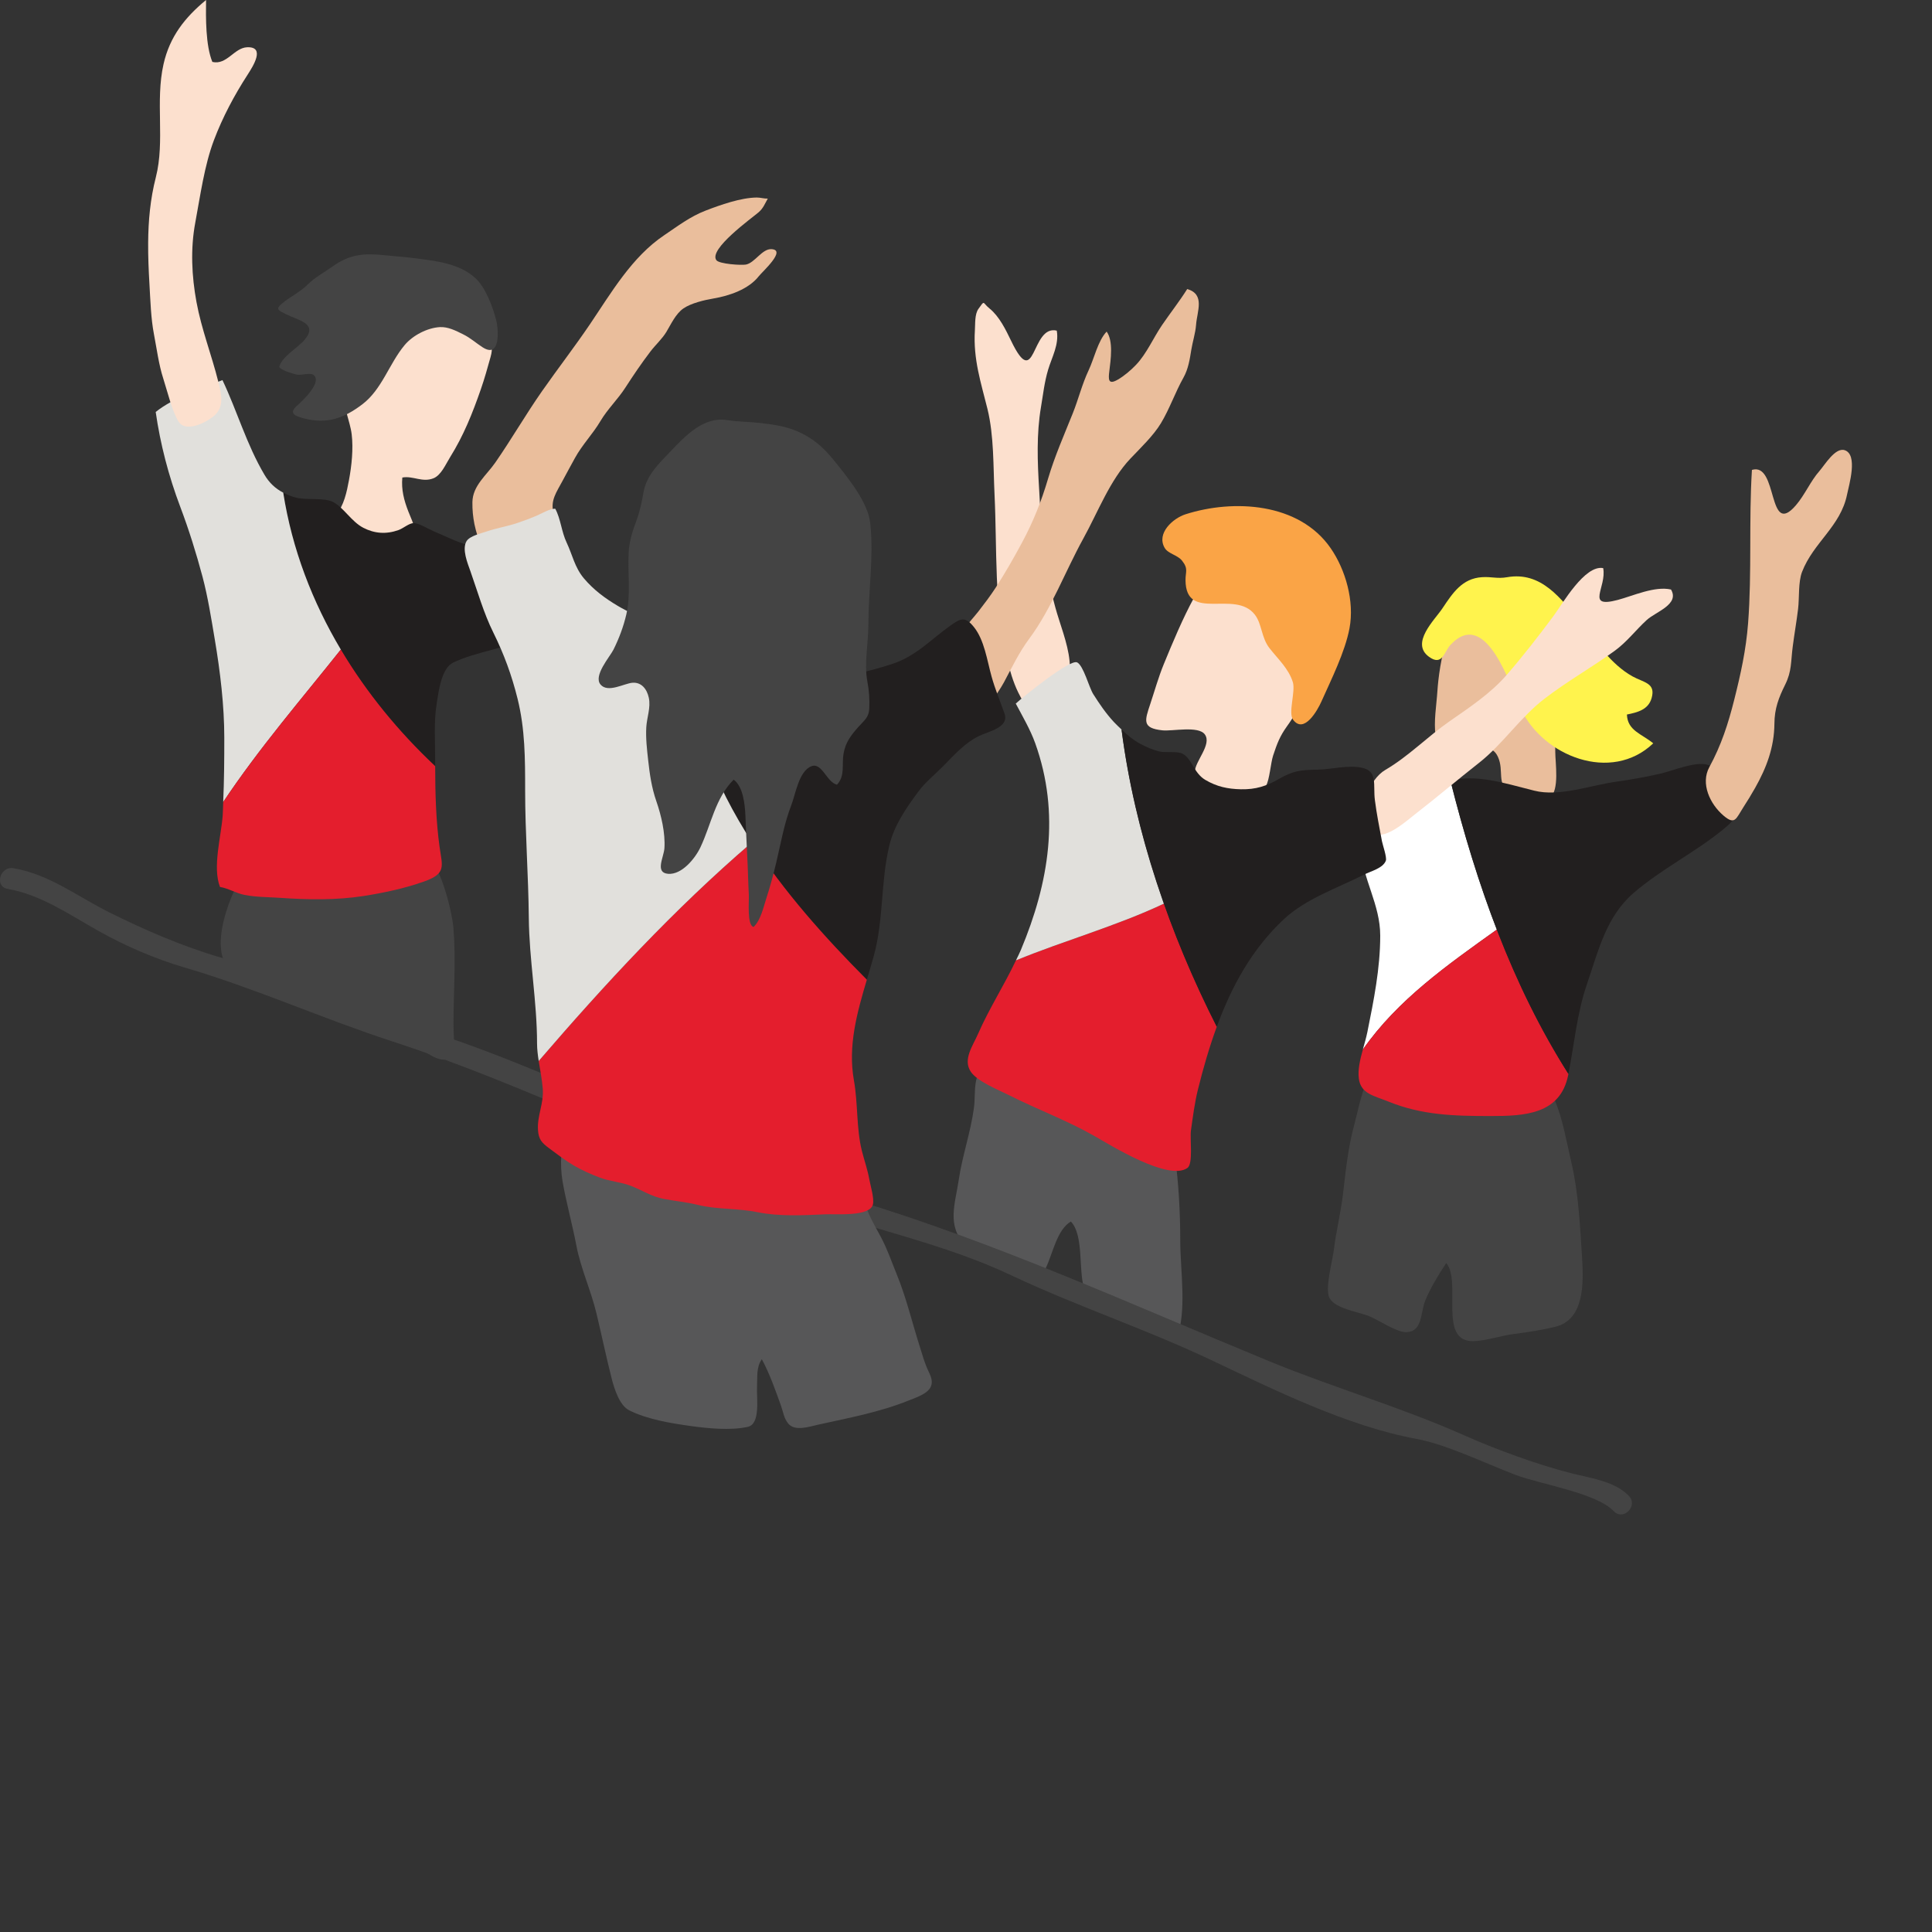 <?xml version="1.0" encoding="utf-8"?>
<!-- Generator: Adobe Illustrator 16.0.0, SVG Export Plug-In . SVG Version: 6.00 Build 0)  -->
<!DOCTYPE svg PUBLIC "-//W3C//DTD SVG 1.1//EN" "http://www.w3.org/Graphics/SVG/1.1/DTD/svg11.dtd">
<svg version="1.1" id="Layer_1" xmlns="http://www.w3.org/2000/svg" xmlns:xlink="http://www.w3.org/1999/xlink" x="0px" y="0px"
	 width="250px" height="250px" viewBox="0 0 250 250" enable-background="new 0 0 250 250" xml:space="preserve">
<rect x="0" y="0" width="250" height="250" fill="#333333" stroke="none"/>
<path fill="#FCE0CE" d="M150.587,85.956c-0.688,1.675-1.194,3.496-1.741,5.134c-0.723,2.168-1.088,3.132,1.567,3.415
	c1.297,0.138,4.649-0.615,5.487,0.522c0.961,1.305-1.283,3.479-1.282,4.845c0.002,2.751,7.909,3.991,9.207,1.796
	c0.454-0.764,0.6-2.944,0.92-3.915c0.511-1.535,0.856-2.468,1.778-3.756c1.938-2.696,2.74-4.897,2.156-8.27
	c-0.718-4.143-3.9-9.955-8.3-11.105c-2.353-0.613-4.714,0.615-5.88,2.732C153.061,79.979,151.734,83.16,150.587,85.956z"/>
<path fill="#FAA446" d="M153.418,66.544c-1.646,0.523-3.803,2.46-2.714,4.346c0.444,0.773,1.664,0.916,2.255,1.664
	c0.839,1.061,0.436,1.42,0.447,2.531c0.045,5.5,6.394,1.13,8.97,4.451c0.931,1.201,0.819,2.956,1.899,4.34
	c1.106,1.416,2.473,2.64,3.017,4.392c0.374,1.204-0.627,3.985,0.03,4.86c1.434,1.921,3.195-1.29,3.654-2.318
	c1.282-2.878,3.074-6.438,3.652-9.526c0.653-3.497-0.515-7.563-2.438-10.347C168.098,65.017,159.609,64.571,153.418,66.544z"/>
<path fill="#EABE9C" d="M185.999,89.434c-0.12,1.847-0.496,3.932-0.233,5.766c0.348,2.413,1.644,2.232,3.941,2.089
	c1.807-0.111,3.316-1.176,4.141,0.684c0.803,1.813-0.244,3.413,1.561,4.688c1.068,0.756,3.994,1.492,5.146,0.58
	c1.271-1.008,0.695-4.516,0.695-5.959c0-5.133-0.736-8.853-3.75-13.122c-1.314-1.86-2.902-4.007-4.968-5.088
	C187.418,76.397,186.186,86.554,185.999,89.434z"/>
<path fill="#FFF34D" d="M186.691,78.657c-0.019,0.03-0.037,0.061-0.059,0.09c-0.996,1.483-4.136,4.454-1.744,6.224
	c1.754,1.302,1.984-0.644,2.784-1.505c4.665-5.025,7.821,5.483,9.127,8.267c2.853,6.094,11.679,9.647,17.13,4.453
	c-1.506-1.24-3.33-1.63-3.406-3.727c1.396-0.281,2.766-0.63,3.193-2.118c0.568-1.98-1.003-1.999-2.482-2.824
	c-2.809-1.568-4.703-4.502-6.688-6.94c-2.581-3.165-5.108-6.662-9.532-5.886c-1.267,0.222-1.994-0.086-3.24-0.006
	C189.195,74.847,187.975,76.75,186.691,78.657z"/>
<path fill="#444444" d="M175.188,145.75c-0.787,2.93-1.063,5.922-1.424,8.891c-0.291,2.393-0.877,4.737-1.168,7.104
	c-0.176,1.42-1.084,4.682-0.646,6.006c0.492,1.491,3.539,1.946,5.044,2.492c1.319,0.478,3.735,2.224,5.071,2.136
	c2.047-0.135,1.721-2.533,2.369-4.111c0.635-1.548,1.791-3.472,2.713-4.836c2.026,2.463-1.101,10.168,3.473,10.11
	c1.673-0.022,3.564-0.715,5.314-0.933c1.795-0.223,3.642-0.515,5.319-0.924c3.753-0.912,3.683-5.586,3.461-9.018
	c-0.263-4.091-0.457-8.302-1.379-12.248c-0.612-2.605-1.123-5.652-2.138-8.031c-1.211-2.849-4.379-4.254-7.111-5.537
	c-3.338-1.563-6.471-1.912-10.17-1.912c-4.557,0-5.623,1.316-7.217,5.375C176.033,142.014,175.663,143.986,175.188,145.75z"/>
<path fill="#FFFFFF" d="M193.691,120.287c-2.383-6.176-4.338-12.628-6.017-19.314c-1.131,0.234-2.315,0.635-3.62,1.267
	c-2.904,1.41-8.16,3.929-7.941,7.749c0.214,3.779,2.488,7.031,2.488,11.089c0,4.233-0.84,8.383-1.666,12.479
	c-0.141,0.69-0.365,1.463-0.582,2.25C180.861,129.359,187.305,124.853,193.691,120.287z"/>
<path fill="#E41E2D" d="M176.354,135.807c-0.35,1.27-0.67,2.596-0.521,3.758c0.249,1.986,2.005,2.232,3.747,2.946
	c4.383,1.796,8.559,1.904,13.304,1.904c4.351,0,8.993-0.192,10.032-5.263c0.016-0.064,0.021-0.129,0.035-0.191
	c-3.715-5.857-6.727-12.107-9.26-18.674C187.305,124.853,180.861,129.359,176.354,135.807z"/>
<path fill="#221F1F" d="M223.948,103.235c-0.78-1.599-1.326-4.037-3.291-4.34c-1.646-0.252-4.167,0.829-5.778,1.206
	c-1.906,0.446-3.834,0.78-5.775,1.055c-3.36,0.476-7.328,1.979-10.578,1.154c-4.269-1.083-7.274-2.072-10.85-1.338
	c3.463,13.795,8.065,26.62,15.274,37.988c0.766-3.817,1.077-7.76,2.411-11.646c1.471-4.288,2.469-8.708,6.047-11.784
	c3.596-3.087,7.902-5.217,11.508-8.151C224.787,105.858,224.982,105.353,223.948,103.235z"/>
<path fill="#FCE0CE" d="M183.174,105.312c-1.433,1.111-4.865,4.308-6.225,1.746c-1.243-2.343,0.227-6.213,2.309-7.431
	c3.041-1.778,5.482-4.335,8.363-6.329c2.574-1.784,5.283-3.591,7.336-5.956c2.096-2.415,4.205-5.122,6.059-7.627
	c1.205-1.629,4.053-6.653,6.437-6.202c0.476,2.511-2.345,5.231,1.878,4.119c1.952-0.517,4.791-1.831,6.896-1.349
	c1.14,1.929-1.977,2.877-3.142,3.946c-1.442,1.32-2.537,2.819-4.163,3.999c-2.984,2.166-6.093,3.902-9.054,6.176
	c-3.173,2.433-5.401,5.893-8.494,8.316C188.65,100.856,185.973,103.143,183.174,105.312z"/>
<path fill="#FCE0CE" d="M136.55,78.563c-0.411-1.541-0.866-3.285-1.159-4.848c-0.623-3.301-0.715-6.969-0.927-10.404
	c-0.221-3.592-0.351-7.145,0.237-10.63c0.279-1.666,0.447-3.244,0.931-4.857c0.479-1.605,1.435-3.251,1.112-5.041
	c-3.381-0.8-2.678,8.041-5.92,1.291c-0.678-1.408-1.522-3.14-2.77-4.146c-0.965-0.78-0.584-1.16-1.441,0.035
	c-0.504,0.699-0.408,1.955-0.463,2.785c-0.239,3.744,0.811,6.853,1.625,10.157c0.861,3.51,0.742,7.461,0.918,11.1
	c0.336,6.968-0.073,14.566,1.611,21.271c0.37,1.478,0.773,2.928,1.45,4.321c0.964,1.989,1.415,2.149,3.401,1.392
	C140.837,88.826,137.659,82.701,136.55,78.563z"/>
<path fill="#575758" d="M124.06,152.678c-0.453,3.051-1.575,5.896,0.797,8.385c1.853,1.938,4.616,2.744,6.84,4.149
	c2.09,1.317,2.465,1.25,3.634-1.144c0.901-1.85,1.428-4.944,3.241-6.002c1.681,1.756,0.978,6.261,1.687,8.521
	c0.716,2.274,2.854,3.452,4.942,4.252c0.552,0.212,7.107,2.218,7.021,2.438c1.409-3.526,0.502-8.854,0.502-12.688
	c0-3.81-0.209-7.429-0.693-11.092c-0.271-2.06-0.071-3.274-2.022-4.446c-1.459-0.88-3.312-1.311-4.852-1.85
	c-3.792-1.326-6.777-4.12-10.468-5.489c-2.168-0.805-4.996-1.735-6.908-0.239c-2.068,1.616-1.461,3.731-1.76,5.932
	C125.598,146.511,124.522,149.555,124.06,152.678z"/>
<path fill="#E41E2D" d="M126.557,133.787c-0.668,1.533-2.002,3.324-0.931,4.902c0.865,1.274,3.534,2.315,4.913,3.014
	c3.679,1.859,7.5,3.256,11.105,5.311c2.021,1.152,9.59,5.877,12.014,4.113c0.763-0.553,0.297-3.771,0.451-4.861
	c0.24-1.692,0.484-3.601,0.914-5.326c0.674-2.725,1.461-5.441,2.427-8.08c-2.604-5.131-4.896-10.468-6.828-15.936
	c-6.115,2.893-12.983,4.808-19.16,7.348C129.925,127.521,127.977,130.534,126.557,133.787z"/>
<path fill="#E1E0DC" d="M144.116,93.407c-1.043-1.134-1.845-2.32-2.65-3.588c-0.543-0.854-1.261-3.688-2.081-4.105
	c-0.922-0.469-6.894,4.377-7.947,5.326c0.873,1.642,1.893,3.385,2.519,5.135c3.262,9.103,1.785,18.044-1.854,26.742
	c-0.194,0.463-0.424,0.903-0.639,1.354c6.178-2.54,13.045-4.455,19.16-7.348c-2.59-7.326-4.514-14.879-5.496-22.524
	C144.788,94.071,144.438,93.757,144.116,93.407z"/>
<path fill="#221F1F" d="M178.822,108.842c-0.336-1.807-0.68-3.487-0.914-5.324c-0.246-1.946,0.398-3.701-1.616-4.159
	c-1.831-0.418-3.952,0.206-5.776,0.231c-2.252,0.032-3.213,0.161-5.024,1.206c-1.628,0.935-3.007,1.373-4.91,1.335
	c-1.74-0.036-3.136-0.343-4.615-1.214c-1.532-0.9-1.748-2.837-3.003-3.413c-0.732-0.332-2.178-0.063-3.012-0.278
	c-0.778-0.202-1.588-0.548-2.312-0.928c-0.966-0.504-1.759-1.178-2.512-1.898c1.714,13.348,6.23,26.457,12.324,38.459
	c1.9-5.187,4.539-10.047,8.684-13.918c2.846-2.657,6.917-4.019,10.391-5.776c0.893-0.448,2.427-0.814,2.8-1.789
	C179.488,110.944,178.904,109.301,178.822,108.842z"/>
<path fill="#EABE9C" d="M227.124,101.934c-0.479,0.854-1.005,1.706-1.556,2.561c-0.938,1.458-1.062,2.303-2.539,1.05
	c-1.766-1.501-3.004-4.152-1.84-6.282c1.539-2.827,2.429-5.574,3.215-8.696c0.847-3.366,1.531-6.45,1.799-9.924
	c0.505-6.582,0.083-13.299,0.497-19.838c3.409-1.033,1.991,8.88,5.685,4.581c1.178-1.372,1.891-3.128,3.055-4.442
	c0.648-0.732,2.031-3.079,3.252-2.692c1.772,0.565,0.561,4.525,0.319,5.731c-0.827,4.127-4.354,6.205-5.823,10.012
	c-0.514,1.328-0.342,3.373-0.516,4.801c-0.197,1.623-0.48,3.224-0.691,4.853c-0.258,1.972-0.112,3.202-0.982,4.947
	c-0.836,1.682-1.379,3.097-1.391,5.056C229.582,96.745,228.564,99.372,227.124,101.934z"/>
<path fill="#FCE0CE" d="M44.207,70.946c-1.897-1.042-2.157-2.749-0.752-4.312c1.053-1.174,1.421-3.004,1.701-4.504
	c0.352-1.877,0.577-4.061,0.352-5.932c-0.223-1.825-1.171-3.452-0.854-5.349c0.322-1.941,1.696-3.149,2.609-4.864
	c2.074-3.89,6.334-8.078,11.072-5.851c1.848,0.868,3.213,1.873,4.542,3.44c0.789,0.933,0.932,1.427,0.595,2.644
	c-0.394,1.41-0.77,2.768-1.251,4.15c-1.089,3.135-2.235,6-3.978,8.792c-0.567,0.904-1.148,2.33-2.158,2.732
	c-1.447,0.574-2.625-0.351-4.024-0.1c-0.145,1.551,0.206,2.93,0.783,4.404c0.486,1.236,1.73,3.742,0.747,5.075
	c-1.133,1.536-5.017,1.03-6.562,0.626C46.094,71.655,45.053,71.411,44.207,70.946z"/>
<path fill="#444444" d="M49.925,33.039c-2.708-0.279-4.571-0.213-6.867,1.426c-1.123,0.799-2.286,1.402-3.255,2.363
	c-1.003,0.993-2.264,1.564-3.344,2.475c-0.826,0.697-0.46,0.848,0.502,1.334c1.607,0.811,4.266,1.201,2.447,3.344
	c-0.895,1.056-2.812,2.07-3.261,3.425c-0.139,0.424,2.068,1.053,2.344,1.087c0.491,0.061,1.665-0.289,2.068,0.014
	c1.195,0.904-1.383,3.334-2.054,3.918c-1.215,1.059-0.379,1.407,0.857,1.723c2.988,0.76,5.139-0.032,7.494-1.808
	c2.578-1.938,3.492-5.286,5.513-7.697c1.056-1.259,2.937-2.222,4.542-2.315c1.053-0.06,2.044,0.449,2.996,0.92
	c1.015,0.502,1.649,1.118,2.554,1.698c2.375,1.51,2.042-2.438,1.721-3.622c-0.453-1.686-1.332-4.078-2.643-5.311
	c-2.092-1.966-5.305-2.267-7.96-2.612C52.397,33.248,51.165,33.168,49.925,33.039z"/>
<path fill="#221F1F" d="M56.311,99.142c0-0.298-0.006-0.604-0.004-0.898c0.009-2.369-0.182-4.845,0.194-7.16
	c0.204-1.274,0.426-2.989,1.049-4.166c0.527-0.998,0.958-1.169,2.13-1.625c3.484-1.363,7.812-1.68,10.84-4.152
	c-2.162-3.186-2.379-7.549-4.132-11.001c-1.852,0.482-3.863,0.933-5.73,0.423c-1.58-0.43-3.012-1.181-4.547-1.822
	c-0.647-0.271-1.919-1.062-2.582-1.053c-0.606,0.012-1.338,0.68-1.96,0.902c-1.606,0.57-3.103,0.455-4.554-0.294
	c-1.538-0.794-2.53-2.61-3.907-3.333c-1.172-0.611-3.408-0.211-4.791-0.568c-0.629-0.16-1.166-0.387-1.667-0.646
	C38.854,77.825,46.383,89.809,56.311,99.142z"/>
<path fill="#444444" d="M29.089,124.549c0.827,1.555,4.798,2.27,6.483,2.821c1.955,0.635,3.864,1.25,5.791,2.026
	c3.625,1.455,7.257,3.266,10.846,4.852c1.619,0.715,3.172,2.495,4.804,2.826c2.247,0.457,1.667-2.5,1.667-4.442
	c0-4.229,0.329-8.262,0-12.479c-0.16-2.049-1.606-8.052-3.228-9.016c-1.463-0.868-4.779-1.04-6.482-1.329
	c-2.653-0.457-5.123-0.979-7.853-0.979c-2.654,0-5.788-0.015-7.829,1.849C30.767,112.974,27.212,121.022,29.089,124.549z"/>
<path fill="#E1E0DC" d="M36.649,63.747c-1.002-0.521-1.795-1.243-2.433-2.324c-2.312-3.911-3.513-8.198-5.43-12.239
	c-2.756,1.094-6.3,2.25-8.638,4.123c0.589,4.125,1.657,8.255,3.191,12.312c1.095,2.896,2.07,6.015,2.862,8.993
	c0.694,2.604,1.143,5.462,1.597,8.163c0.694,4.104,1.225,8.53,1.225,12.693c0,2.78-0.018,5.559-0.142,8.314
	c4.666-7.005,10.217-13.428,15.223-19.729C40.449,77.907,37.805,71.124,36.649,63.747z"/>
<path fill="#E41E2D" d="M56.891,109.662c-0.478-3.366-0.575-7.039-0.58-10.521c-4.725-4.442-8.881-9.502-12.205-15.087
	c-5.006,6.301-10.557,12.724-15.223,19.729c-0.027,0.572-0.027,1.149-0.065,1.721c-0.185,2.676-1.351,6.706-0.351,9.268
	c1.089,0.176,2.074,0.812,3.175,1.03c1.513,0.298,3.104,0.273,4.654,0.382c3.507,0.247,7.228,0.308,10.727-0.238
	c2.618-0.409,5.374-0.994,7.857-1.881C57.754,113.039,57.244,112.145,56.891,109.662z"/>
<path fill="#FCE0CE" d="M19.171,31.408c0.021-2.842,0.271-5.64,0.992-8.459c1.208-4.728-0.097-9.821,1-14.66
	c0.804-3.554,2.768-6.038,5.5-8.289c-0.032,2.325-0.061,5.884,0.816,8.012c1.867,0.446,2.824-1.838,4.512-1.897
	c2.393-0.089,0.733,2.488,0.043,3.559c-1.716,2.656-3.217,5.469-4.349,8.457c-1.242,3.282-1.769,7.212-2.417,10.676
	c-0.635,3.402-0.463,6.925,0.156,10.278c0.654,3.549,1.964,6.867,2.813,10.268c0.432,1.721,0.857,3.408-0.706,4.598
	c-1.289,0.979-3.585,1.93-4.419,0.613c-0.838-1.32-1.487-4.043-1.993-5.605c-0.574-1.773-0.838-3.835-1.198-5.711
	c-0.396-2.057-0.457-4.348-0.583-6.492C19.233,34.943,19.157,33.17,19.171,31.408z"/>
<path fill="#444444" d="M210.779,193.573c-1.783-1.882-4.92-2.302-7.314-2.898c-4.336-1.083-9.927-3.132-13.992-4.94
	c-8.201-3.651-16.943-6.178-25.287-9.614c-17.834-7.34-35.104-15.265-53.58-20.854c-18.646-5.643-36.016-15.608-54.561-21.662
	c-9.217-3.008-18.209-7-27.495-9.705c-4.943-1.44-9.856-3.57-14.456-5.865c-4.145-2.069-7.699-4.891-12.348-5.688
	c-1.752-0.3-2.503,2.376-0.739,2.681c4.246,0.724,7.978,3.325,11.684,5.406c3.481,1.958,7.375,3.641,11.193,4.76
	c9.079,2.661,17.8,6.596,26.804,9.536c18.028,5.881,34.983,14.731,52.797,21.055c9.03,3.203,18.668,5.128,27.34,9.223
	c8.47,3.996,17.396,6.959,25.856,10.959c8.275,3.913,17.61,8.562,26.639,10.231c3.854,0.712,8.93,3.172,12.707,4.622
	c3.236,1.242,10.524,2.34,12.789,4.724C210.051,196.843,212.012,194.873,210.779,193.573z"/>
<path fill="#EABE9C" d="M71.104,70.562c-2.376,2.162-7.883,5.293-8.924,0.25c-0.208-1.004-0.591-1.979-0.788-2.982
	c-0.188-0.961-0.277-1.832-0.263-2.848c0.03-2.133,1.812-3.469,2.964-5.129c2.104-3.03,3.932-6.219,6.062-9.261
	c2.038-2.91,4.18-5.682,6.171-8.617c2.768-4.09,5.434-8.729,9.623-11.539c1.745-1.172,3.332-2.403,5.364-3.187
	c1.898-0.732,4.539-1.666,6.595-1.689c0.499-0.006,0.952,0.157,1.443,0.139c-0.392,0.686-0.583,1.242-1.176,1.76
	c-0.828,0.723-6.546,4.801-5.473,6.213c0.376,0.489,3.207,0.677,3.817,0.562c1.156-0.217,2.094-2.064,3.316-1.994
	c1.967,0.113-1.178,2.898-1.661,3.518c-1.314,1.676-3.801,2.521-5.851,2.866c-1.166,0.194-2.921,0.612-3.899,1.294
	c-0.996,0.695-1.591,2.029-2.197,3.033c-0.555,0.916-1.42,1.687-2.07,2.543c-1.153,1.514-2.195,3.054-3.229,4.654
	c-0.993,1.543-2.313,2.784-3.236,4.345c-0.982,1.664-2.358,3.062-3.291,4.766c-0.548,1.004-1.08,1.966-1.613,2.97
	c-0.768,1.449-1.602,2.53-1.161,4.149C71.997,67.735,72.288,69.487,71.104,70.562z"/>
<path fill="#EABE9C" d="M123.659,87.657c0-1.027,0.19-2.104,0.22-3.119c0.029-1.012,0.32-2.246,0.878-3.104
	c0.521-0.795,1.249-1.55,1.849-2.316c0.767-0.988,1.545-2.012,2.22-3.052c1.202-1.851,2.35-3.86,3.403-5.817
	c1.465-2.721,2.519-5.357,3.403-8.352c0.851-2.873,2.082-5.656,3.191-8.429c0.739-1.852,1.186-3.73,2.052-5.57
	c0.718-1.525,1.191-3.794,2.323-4.989c0.887,1.209,0.528,3.659,0.353,5.073c-0.132,1.056-0.188,1.869,1.057,1.161
	c0.808-0.454,1.73-1.233,2.402-1.943c1.391-1.472,2.225-3.481,3.377-5.162c1.067-1.559,2.238-3.052,3.239-4.637
	c2.342,0.691,1.272,2.867,1.144,4.637c-0.078,1.062-0.449,2.181-0.619,3.243c-0.191,1.209-0.396,2.49-1.002,3.566
	c-1.08,1.917-1.797,4.051-2.928,5.922c-0.971,1.608-2.617,3.174-3.945,4.572c-2.653,2.796-4.196,6.907-6.104,10.365
	c-2.341,4.244-4.113,9.071-6.995,12.951c-1.335,1.8-2.22,3.685-3.272,5.645c-0.459,0.86-1.062,1.644-1.568,2.491
	c-0.361,0.598-0.645,1.31-1.294,1.652c-1.293,0.673-2.882-1.233-3.25-2.411C123.56,89.292,123.659,88.442,123.659,87.657z"/>
<path fill="#575758" d="M72.795,152.876c0.484,2.772,1.257,5.502,1.786,8.291c0.573,3.003,1.883,5.794,2.596,8.767
	c0.677,2.822,1.265,5.66,1.971,8.438c0.338,1.338,1.019,3.487,2.261,4.117c2.308,1.171,5.408,1.681,7.902,2.028
	c2.246,0.313,5.201,0.616,7.459,0.114c1.666-0.37,1.115-3.739,1.189-5.19c0.063-1.252-0.119-2.514,0.621-3.56
	c1.017,1.886,1.77,4.041,2.491,6.048c0.281,0.786,0.363,1.588,0.915,2.266c0.873,1.07,2.73,0.41,3.944,0.143
	c3.88-0.857,7.892-1.602,11.573-3.085c0.943-0.377,2.514-0.869,2.941-1.812c0.321-0.709-0.022-1.412-0.326-2.059
	c-0.479-1.021-0.769-2.084-1.108-3.158c-0.997-3.145-1.74-6.32-2.993-9.379c-0.647-1.58-1.218-3.267-2.035-4.781
	c-0.505-0.934-1.015-1.83-1.459-2.783c-1.007-2.174-1.6-4.826-2.991-6.811c-1.583-2.259-4.489-3.215-7.031-4.085
	c-4.216-1.448-8.735-2.069-12.892-3.696c-3.823-1.496-8.835-2.328-12.861-1.166c-2.084,0.604-3.005,2.392-3.543,4.347
	C72.614,148.002,72.413,150.688,72.795,152.876z"/>
<path fill="#221F1F" d="M112.169,126.775c0.3-1.01,0.602-2.018,0.882-3.021c1.317-4.736,0.887-9.56,2.02-14.317
	c0.636-2.663,2.178-4.87,3.798-7.052c0.906-1.221,2.192-2.232,3.256-3.324c1.34-1.374,2.752-2.941,4.514-3.802
	c1.336-0.653,4.002-1.114,3.332-2.97c-0.558-1.557-1.205-3.105-1.662-4.746c-0.572-2.045-0.928-4.722-2.289-6.409
	c-1.172-1.457-1.763-1.089-3.085-0.148c-2.533,1.803-4.407,3.922-7.482,4.928c-3.337,1.093-6.803,1.867-10.3,1.867
	c-2.018,0-3.859-0.124-5.842-0.387c-1.403-0.183-2.441-0.434-3.717-1.043c-1.208-0.578-2.507-0.66-3.768-1.059
	c-1.003-0.316-2.112-0.766-3.166-1.277C89.549,101.077,100.018,114.579,112.169,126.775z"/>
<path fill="#E41E2D" d="M112.483,152.582c-0.222-1.244-0.649-2.445-0.955-3.659c-0.729-2.912-0.494-6.12-1.032-9.132
	c-0.797-4.46,0.409-8.76,1.673-13.016c-5.56-5.583-10.754-11.439-14.854-17.784c-10.135,8.691-19.118,18.442-27.605,28.3
	c0.186,1.195,0.431,2.398,0.523,3.594c0.151,1.918-0.731,3.444-0.618,5.311c0.074,1.236,0.489,1.682,1.43,2.38
	c1.038,0.772,2.095,1.59,3.228,2.255c1.045,0.611,2.215,1.121,3.344,1.55c1.297,0.494,2.696,0.562,3.995,1.058
	c1.492,0.573,2.665,1.39,4.268,1.697c1.483,0.285,2.93,0.411,4.405,0.772c2.53,0.625,5.174,0.422,7.746,0.95
	c2.767,0.569,5.962,0.403,8.781,0.271c1.35-0.062,5.82,0.342,6.15-1.306C113.128,155.006,112.637,153.427,112.483,152.582z"/>
<path fill="#E1E0DC" d="M97.315,108.991c-4.859-7.52-8.175-15.721-8.657-24.977c-0.786-0.382-1.543-0.794-2.178-1.229
	c-1.086-0.74-2.002-1.615-3.022-2.384c-1.026-0.77-2.371-1.318-3.483-1.98c-1.688-0.999-3.174-2.104-4.419-3.583
	c-1.203-1.434-1.473-3.027-2.235-4.633c-0.667-1.402-0.763-3.066-1.469-4.372c-0.689-0.042-1.859,0.674-2.507,0.94
	c-0.798,0.331-1.607,0.64-2.43,0.911c-1.323,0.44-2.673,0.651-3.974,1.097c-0.701,0.24-2.149,0.567-2.564,1.236
	c-0.635,1.028,0.138,2.885,0.482,3.861c0.933,2.642,1.733,5.467,2.969,7.958c1.379,2.783,2.395,5.547,3.146,8.583
	c0.977,3.946,0.979,7.768,0.979,11.844c0,5.522,0.424,10.999,0.475,16.505c0.05,5.445,1.067,10.827,1.067,16.267
	c0,0.744,0.099,1.498,0.214,2.255C78.197,127.434,87.181,117.683,97.315,108.991z"/>
<path fill="#444444" d="M86.835,58.337c-1.508,1.59-3.15,3.086-3.559,5.339c-0.24,1.319-0.444,2.382-0.916,3.675
	c-0.522,1.422-0.932,2.645-1.014,4.164c-0.141,2.623,0.308,5.365-0.298,7.979c-0.363,1.578-0.951,3.139-1.667,4.574
	c-0.466,0.931-2.646,3.384-1.665,4.519c0.962,1.116,3.053-0.16,4.132-0.24c1.138-0.084,1.864,0.791,2.11,1.954
	c0.266,1.264-0.261,2.567-0.329,3.802c-0.082,1.449,0.089,2.865,0.243,4.271c0.202,1.829,0.448,3.547,1.062,5.316
	c0.638,1.838,1.168,4.121,1.042,6.064c-0.078,1.179-1.264,3.171,0.471,3.316c1.783,0.151,3.521-2.009,4.194-3.444
	c1.396-2.967,1.908-6.34,4.293-8.741c1.229,0.896,1.451,3.207,1.517,4.587c0.086,1.77,0.139,3.481,0.237,5.249
	c0.095,1.709,0.118,3.416,0.212,5.11c0.04,0.713-0.263,3.913,0.612,4.117c0.926-0.87,1.285-2.59,1.666-3.757
	c0.506-1.546,0.906-3.064,1.28-4.637c0.581-2.449,1.019-5.016,1.932-7.356c0.546-1.406,0.979-4.425,2.61-5.049
	c1.37-0.523,1.976,2.085,3.302,2.387c1.083-1.135,0.604-2.614,0.852-4.023c0.255-1.449,0.946-2.354,1.91-3.441
	c0.742-0.838,1.36-1.204,1.417-2.374c0.055-1.156-0.022-2.338-0.236-3.447c-0.458-2.402,0.119-4.94,0.119-7.445
	c0-4.347,0.718-8.792,0.243-13.099c-0.294-2.654-2.682-5.608-4.278-7.618c-1.364-1.721-2.519-2.964-4.515-3.982
	c-1.751-0.893-3.444-1.14-5.347-1.362c-1.493-0.173-2.953-0.161-4.438-0.392C91.056,53.892,88.669,56.408,86.835,58.337z"/>
</svg>
